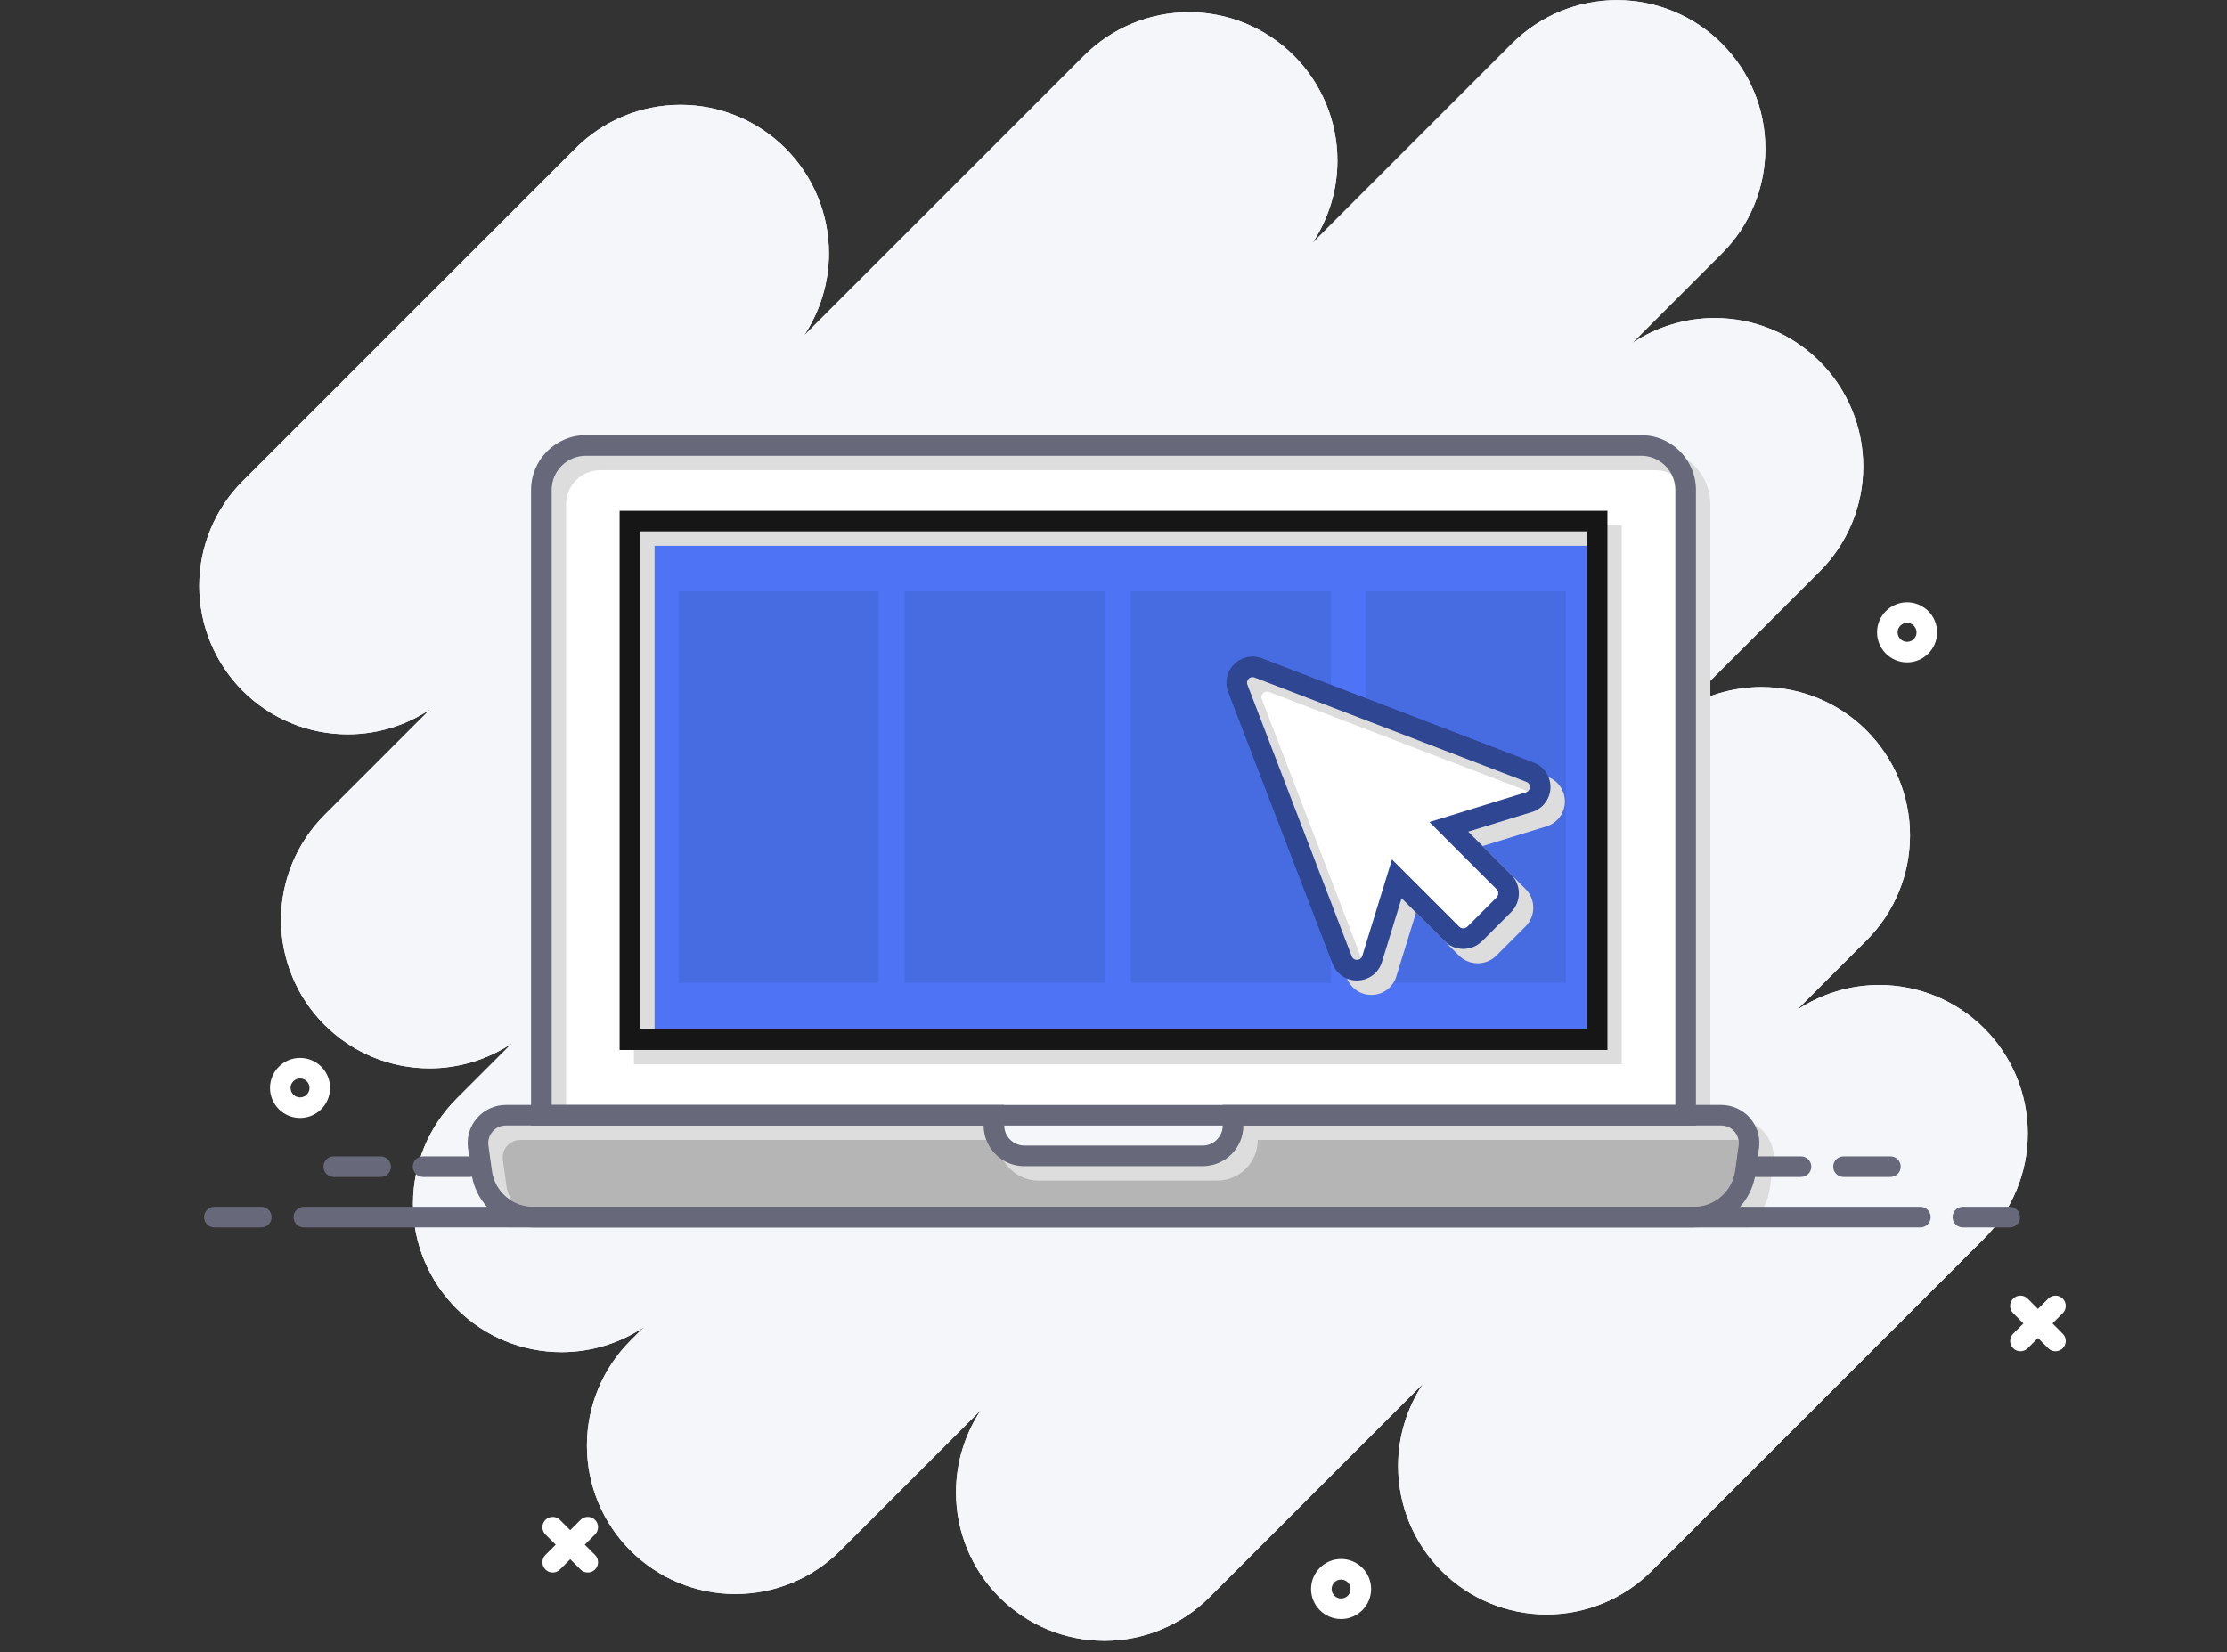 <svg width="256" height="190" viewBox="0 0 256 190" fill="none" xmlns="http://www.w3.org/2000/svg">
<rect x="0" y="0" width="256" height="190" fill="#333333" stroke="none"/>
<g clip-path="url(#clip0_10012_42426)">
<path d="M27.905 79.44C31.105 82.64 35.445 84.438 39.971 84.438C43.371 84.438 46.666 83.423 49.452 81.561L37.304 93.709C34.104 96.909 32.306 101.25 32.306 105.776C32.306 110.302 34.104 114.642 37.304 117.842C40.504 121.042 44.845 122.841 49.371 122.841C52.771 122.841 56.066 121.826 58.852 119.964L52.476 126.34C49.276 129.54 47.478 133.881 47.478 138.407C47.478 142.933 49.276 147.273 52.476 150.473C55.676 153.673 60.017 155.472 64.543 155.472C67.942 155.472 71.238 154.457 74.024 152.595L72.466 154.153C69.266 157.353 67.468 161.694 67.468 166.22C67.468 170.746 69.265 175.086 72.466 178.286C75.666 181.486 80.006 183.285 84.532 183.285C89.059 183.285 93.399 181.487 96.599 178.286L112.77 162.115C110.908 164.901 109.894 168.197 109.894 171.596C109.894 176.123 111.692 180.463 114.892 183.663C118.092 186.863 122.433 188.661 126.959 188.661C131.485 188.661 135.825 186.864 139.025 183.663L163.596 159.093C161.734 161.879 160.719 165.174 160.719 168.574C160.719 173.1 162.517 177.44 165.718 180.64C168.918 183.84 173.258 185.639 177.784 185.639C182.31 185.639 186.651 183.841 189.851 180.64L228.102 142.389C231.302 139.189 233.1 134.849 233.1 130.323C233.1 125.797 231.302 121.456 228.102 118.256C224.902 115.056 220.561 113.258 216.035 113.258C212.636 113.258 209.34 114.273 206.554 116.134L214.561 108.127C217.761 104.927 219.56 100.587 219.56 96.06C219.56 91.534 217.762 87.194 214.561 83.994C211.361 80.794 207.021 78.996 202.495 78.996C199.095 78.996 195.8 80.01 193.014 81.872L209.185 65.701C212.385 62.501 214.183 58.16 214.183 53.634C214.183 49.108 212.385 44.768 209.185 41.568C205.985 38.368 201.644 36.569 197.118 36.569C193.718 36.569 190.423 37.584 187.637 39.445L197.935 29.147C201.135 25.947 202.934 21.607 202.934 17.081C202.934 12.555 201.136 8.214 197.935 5.014C194.735 1.814 190.395 0.016 185.869 0.016C181.343 0.016 177.002 1.813 173.802 5.014L150.863 27.953C152.725 25.167 153.74 21.872 153.74 18.472C153.74 13.946 151.942 9.605 148.741 6.405C145.541 3.205 141.201 1.407 136.675 1.407C132.148 1.407 127.808 3.205 124.608 6.405L92.41 38.603C94.272 35.817 95.287 32.522 95.287 29.122C95.287 24.596 93.489 20.255 90.289 17.055C87.089 13.855 82.748 12.057 78.222 12.057C73.696 12.057 69.356 13.854 66.156 17.055L27.905 55.306C24.705 58.507 22.906 62.847 22.906 67.373C22.906 71.899 24.704 76.24 27.905 79.44Z" fill="white"/>
<path d="M232.598 152.175L231.418 153.355C230.956 153.817 230.956 154.565 231.418 155.026C231.879 155.488 232.627 155.488 233.089 155.026L234.27 153.846L235.45 155.026C235.912 155.488 236.66 155.488 237.121 155.026C237.583 154.565 237.583 153.817 237.121 153.355L235.941 152.175L237.121 150.994C237.583 150.532 237.583 149.784 237.121 149.323C236.89 149.092 236.588 148.977 236.286 148.977C235.983 148.977 235.681 149.092 235.45 149.323L234.269 150.504L233.088 149.323C232.857 149.092 232.555 148.977 232.252 148.977C231.95 148.977 231.647 149.092 231.416 149.323C230.955 149.784 230.955 150.532 231.416 150.994L232.597 152.175H232.598Z" fill="white"/>
<path d="M63.88 177.612L62.699 178.793C62.237 179.254 62.237 180.003 62.699 180.464C63.16 180.925 63.908 180.925 64.37 180.464L65.551 179.283L66.732 180.464C67.193 180.925 67.941 180.925 68.403 180.464C68.864 180.003 68.864 179.254 68.403 178.793L67.222 177.612L68.403 176.431C68.864 175.97 68.864 175.222 68.403 174.76C68.172 174.529 67.87 174.414 67.567 174.414C67.264 174.414 66.962 174.529 66.731 174.76L65.55 175.941L64.369 174.76C64.138 174.529 63.836 174.414 63.533 174.414C63.231 174.414 62.929 174.529 62.698 174.76C62.236 175.222 62.236 175.97 62.698 176.431L63.878 177.612H63.88Z" fill="white"/>
<path d="M33.661 72.956L32.48 74.137C32.019 74.598 32.019 75.346 32.48 75.808C32.942 76.269 33.69 76.269 34.151 75.808L35.332 74.627L36.513 75.808C36.974 76.269 37.722 76.269 38.184 75.808C38.645 75.346 38.645 74.598 38.184 74.137L37.003 72.956L38.184 71.775C38.645 71.314 38.645 70.566 38.184 70.104C37.953 69.873 37.651 69.758 37.348 69.758C37.045 69.758 36.743 69.873 36.512 70.104L35.331 71.285L34.151 70.104C33.919 69.873 33.617 69.758 33.315 69.758C33.012 69.758 32.71 69.873 32.479 70.104C32.017 70.566 32.017 71.314 32.479 71.775L33.66 72.956H33.661Z" fill="white"/>
<path d="M175.786 12.268L174.605 13.449C174.144 13.911 174.144 14.659 174.605 15.12C175.067 15.582 175.815 15.582 176.276 15.12L177.457 13.939L178.638 15.12C179.099 15.582 179.847 15.582 180.309 15.12C180.77 14.659 180.77 13.911 180.309 13.449L179.128 12.268L180.309 11.088C180.77 10.626 180.77 9.878 180.309 9.417C180.078 9.186 179.776 9.07 179.473 9.07C179.17 9.07 178.868 9.186 178.637 9.417L177.456 10.597L176.276 9.417C176.045 9.186 175.742 9.07 175.44 9.07C175.137 9.07 174.835 9.186 174.604 9.417C174.142 9.878 174.142 10.626 174.604 11.088L175.785 12.268H175.786Z" fill="white"/>
<path d="M154.163 179.258C156.066 179.258 157.615 180.807 157.615 182.71C157.615 184.613 156.066 186.162 154.163 186.162C152.26 186.162 150.711 184.613 150.711 182.71C150.711 180.807 152.26 179.258 154.163 179.258ZM154.163 183.799C154.763 183.799 155.252 183.31 155.252 182.71C155.252 182.11 154.763 181.621 154.163 181.621C153.563 181.621 153.074 182.11 153.074 182.71C153.074 183.31 153.563 183.799 154.163 183.799Z" fill="white"/>
<path d="M219.226 69.258C221.129 69.258 222.678 70.807 222.678 72.71C222.678 74.613 221.129 76.162 219.226 76.162C217.322 76.162 215.773 74.613 215.773 72.71C215.773 70.807 217.322 69.258 219.226 69.258ZM219.226 73.799C219.826 73.799 220.314 73.31 220.314 72.71C220.314 72.11 219.826 71.621 219.226 71.621C218.625 71.621 218.137 72.11 218.137 72.71C218.137 73.31 218.625 73.799 219.226 73.799Z" fill="white"/>
<path d="M74.71 13.859C76.613 13.859 78.162 15.408 78.162 17.311C78.162 19.215 76.613 20.764 74.71 20.764C72.807 20.764 71.258 19.215 71.258 17.311C71.258 15.408 72.807 13.859 74.71 13.859ZM74.71 18.4C75.31 18.4 75.799 17.912 75.799 17.311C75.799 16.711 75.31 16.223 74.71 16.223C74.11 16.223 73.621 16.711 73.621 17.311C73.621 17.912 74.11 18.4 74.71 18.4Z" fill="white"/>
<path d="M34.491 121.641C36.395 121.641 37.943 123.189 37.943 125.093C37.943 126.996 36.395 128.545 34.491 128.545C32.588 128.545 31.039 126.996 31.039 125.093C31.039 123.189 32.588 121.641 34.491 121.641ZM34.491 126.181C35.092 126.181 35.58 125.693 35.58 125.093C35.58 124.492 35.092 124.004 34.491 124.004C33.891 124.004 33.403 124.492 33.403 125.093C33.403 125.693 33.891 126.181 34.491 126.181Z" fill="white"/>
<path d="M27.905 79.44C31.105 82.64 35.445 84.438 39.971 84.438C43.371 84.438 46.666 83.423 49.452 81.561L37.304 93.709C34.104 96.909 32.306 101.25 32.306 105.776C32.306 110.302 34.104 114.642 37.304 117.842C40.504 121.042 44.845 122.841 49.371 122.841C52.771 122.841 56.066 121.826 58.852 119.964L52.476 126.34C49.276 129.54 47.478 133.881 47.478 138.407C47.478 142.933 49.276 147.273 52.476 150.473C55.676 153.673 60.017 155.472 64.543 155.472C67.942 155.472 71.238 154.457 74.024 152.595L72.466 154.153C69.266 157.353 67.468 161.694 67.468 166.22C67.468 170.746 69.265 175.086 72.466 178.286C75.666 181.486 80.006 183.285 84.532 183.285C89.059 183.285 93.399 181.487 96.599 178.286L112.77 162.115C110.908 164.901 109.894 168.197 109.894 171.596C109.894 176.123 111.692 180.463 114.892 183.663C118.092 186.863 122.433 188.661 126.959 188.661C131.485 188.661 135.825 186.864 139.025 183.663L163.596 159.093C161.734 161.879 160.719 165.174 160.719 168.574C160.719 173.1 162.517 177.44 165.718 180.64C168.918 183.84 173.258 185.639 177.784 185.639C182.31 185.639 186.651 183.841 189.851 180.64L228.102 142.389C231.302 139.189 233.1 134.849 233.1 130.323C233.1 125.797 231.302 121.456 228.102 118.256C224.902 115.056 220.561 113.258 216.035 113.258C212.636 113.258 209.34 114.273 206.554 116.134L214.561 108.127C217.761 104.927 219.56 100.587 219.56 96.06C219.56 91.534 217.762 87.194 214.561 83.994C211.361 80.794 207.021 78.996 202.495 78.996C199.095 78.996 195.8 80.01 193.014 81.872L209.185 65.701C212.385 62.501 214.183 58.16 214.183 53.634C214.183 49.108 212.385 44.768 209.185 41.568C205.985 38.368 201.644 36.569 197.118 36.569C193.718 36.569 190.423 37.584 187.637 39.445L197.935 29.147C201.135 25.947 202.934 21.607 202.934 17.081C202.934 12.555 201.136 8.214 197.935 5.014C194.735 1.814 190.395 0.016 185.869 0.016C181.343 0.016 177.002 1.813 173.802 5.014L150.863 27.953C152.725 25.167 153.74 21.872 153.74 18.472C153.74 13.946 151.942 9.605 148.741 6.405C145.541 3.205 141.201 1.407 136.675 1.407C132.148 1.407 127.808 3.205 124.608 6.405L92.41 38.603C94.272 35.817 95.287 32.522 95.287 29.122C95.287 24.596 93.489 20.255 90.289 17.055C87.089 13.855 82.748 12.057 78.222 12.057C73.696 12.057 69.356 13.854 66.156 17.055L27.905 55.306C24.705 58.507 22.906 62.847 22.906 67.373C22.906 71.899 24.704 76.24 27.905 79.44Z" fill="#F5F6FA"/>
<path d="M62.234 128.24V56.337C62.234 53.519 64.527 51.227 67.345 51.227H188.66C191.478 51.227 193.77 53.519 193.77 56.337V128.24H62.234Z" fill="white"/>
<path d="M183.591 59.914H72.406V119.54H183.591V59.914Z" fill="#4E74F5"/>
<path opacity="0.2" d="M101 68H78V113H101V68Z" fill="#2F4693"/>
<path opacity="0.2" d="M127 68H104V113H127V68Z" fill="#2F4693"/>
<path opacity="0.2" d="M153 68H130V113H153V68Z" fill="#2F4693"/>
<path opacity="0.2" d="M180 68H157V113H180V68Z" fill="#2F4693"/>
<path d="M200.267 129.334C200.05 129.086 199.8 128.874 199.525 128.706C199.026 128.401 198.448 128.234 197.852 128.234H141.741V129.42C141.74 130.019 141.589 130.583 141.322 131.076C140.731 132.167 139.576 132.908 138.251 132.908H117.74C116.455 132.908 115.328 132.209 114.723 131.17C114.704 131.138 114.686 131.106 114.669 131.074C114.402 130.582 114.251 130.019 114.251 129.42V128.234H58.14C57.213 128.234 56.333 128.636 55.724 129.334C55.116 130.033 54.841 130.96 54.968 131.877L55.375 134.808C55.451 135.358 55.603 135.891 55.825 136.392C56.176 137.188 56.699 137.904 57.365 138.485C57.479 138.583 57.595 138.677 57.715 138.766C58.621 139.443 59.702 139.848 60.83 139.933C60.98 139.944 61.13 139.95 61.281 139.95H194.711C196 139.95 197.25 139.533 198.277 138.766C198.396 138.677 198.513 138.583 198.626 138.485C199.712 137.539 200.419 136.233 200.617 134.808L200.623 134.761L200.828 133.281L201.024 131.877C201.028 131.843 201.033 131.809 201.036 131.775C201.13 130.892 200.853 130.007 200.267 129.334ZM199.866 131.573C199.863 131.62 199.858 131.667 199.851 131.715L199.444 134.645C199.116 137.007 197.096 138.766 194.711 138.766H61.281C61.243 138.766 61.206 138.766 61.169 138.765C61.134 138.764 61.099 138.763 61.063 138.761C60.966 138.757 60.87 138.75 60.774 138.739C60.751 138.737 60.728 138.734 60.705 138.732C60.651 138.725 60.597 138.718 60.544 138.709C60.523 138.706 60.502 138.703 60.481 138.699C60.273 138.664 60.069 138.615 59.87 138.554C59.843 138.545 59.815 138.536 59.788 138.527C59.782 138.526 59.776 138.524 59.77 138.522C59.74 138.512 59.71 138.502 59.681 138.491C59.667 138.487 59.653 138.481 59.639 138.476C59.613 138.467 59.587 138.456 59.561 138.446C59.542 138.44 59.524 138.432 59.506 138.425C59.427 138.394 59.349 138.36 59.272 138.324C59.255 138.316 59.238 138.308 59.221 138.3C59.192 138.286 59.164 138.272 59.136 138.258C59.088 138.234 59.042 138.21 58.996 138.185C58.976 138.174 58.956 138.163 58.936 138.152C58.903 138.133 58.871 138.114 58.838 138.095C58.836 138.094 58.834 138.093 58.832 138.092C58.768 138.054 58.706 138.014 58.644 137.973C58.615 137.953 58.586 137.934 58.557 137.914C58.528 137.894 58.499 137.873 58.471 137.853C58.386 137.791 58.304 137.727 58.223 137.659C58.201 137.64 58.178 137.621 58.156 137.602C58.147 137.595 58.139 137.588 58.13 137.58C58.108 137.56 58.086 137.541 58.065 137.521C58.013 137.475 57.962 137.427 57.913 137.377C57.888 137.352 57.863 137.327 57.839 137.302C57.819 137.281 57.798 137.26 57.778 137.238C57.769 137.228 57.759 137.217 57.749 137.207C57.734 137.19 57.719 137.173 57.705 137.157C57.678 137.128 57.653 137.098 57.628 137.068C57.601 137.036 57.575 137.004 57.549 136.972C57.523 136.94 57.497 136.907 57.472 136.874C57.468 136.868 57.463 136.863 57.46 136.857C57.44 136.831 57.42 136.804 57.401 136.777C57.316 136.659 57.236 136.537 57.162 136.411C57.145 136.382 57.128 136.353 57.111 136.323C57.109 136.318 57.106 136.314 57.103 136.309C57.039 136.194 56.98 136.076 56.926 135.955C56.907 135.914 56.889 135.873 56.872 135.832C56.854 135.79 56.837 135.749 56.821 135.706C56.821 135.706 56.821 135.705 56.82 135.704C56.804 135.662 56.789 135.621 56.775 135.58C56.761 135.541 56.747 135.501 56.735 135.461C56.732 135.454 56.73 135.447 56.728 135.44C56.715 135.4 56.703 135.361 56.691 135.32C56.679 135.277 56.666 135.233 56.655 135.189C56.644 135.144 56.633 135.1 56.623 135.055C56.614 135.016 56.605 134.977 56.598 134.938C56.594 134.919 56.59 134.899 56.586 134.879C56.584 134.867 56.581 134.855 56.58 134.843C56.574 134.817 56.57 134.79 56.565 134.762C56.559 134.723 56.553 134.684 56.547 134.645L56.14 131.715C55.972 130.501 56.915 129.418 58.14 129.418H113.067V129.42C113.067 129.457 113.067 129.493 113.068 129.529C113.068 129.553 113.069 129.577 113.07 129.601C113.072 129.667 113.076 129.733 113.082 129.798C113.084 129.827 113.086 129.855 113.09 129.884C113.09 129.895 113.091 129.906 113.093 129.918C113.096 129.944 113.099 129.972 113.102 129.999C113.104 130.009 113.105 130.019 113.106 130.029C113.11 130.058 113.114 130.088 113.119 130.117C113.131 130.2 113.145 130.282 113.162 130.362C113.169 130.396 113.176 130.429 113.184 130.462C113.185 130.469 113.186 130.475 113.188 130.481C113.196 130.517 113.205 130.552 113.214 130.588C113.224 130.625 113.234 130.663 113.244 130.7C113.254 130.734 113.264 130.767 113.275 130.8C113.278 130.81 113.281 130.821 113.284 130.831C113.293 130.86 113.302 130.888 113.312 130.915C113.312 130.919 113.314 130.921 113.315 130.924C113.323 130.949 113.332 130.975 113.341 131C113.349 131.022 113.358 131.045 113.366 131.068C113.366 131.07 113.368 131.072 113.369 131.074C113.392 131.137 113.417 131.198 113.443 131.26C113.467 131.314 113.491 131.367 113.516 131.42C113.553 131.498 113.591 131.574 113.632 131.649C113.65 131.681 113.668 131.714 113.687 131.746C113.705 131.779 113.724 131.811 113.744 131.843C113.763 131.875 113.783 131.907 113.804 131.939C113.824 131.97 113.845 132.001 113.865 132.033C113.867 132.035 113.869 132.039 113.871 132.042C113.909 132.096 113.947 132.15 113.986 132.202C113.989 132.207 113.992 132.211 113.996 132.216C114.018 132.246 114.041 132.275 114.064 132.305C114.091 132.338 114.117 132.371 114.144 132.404C114.163 132.426 114.182 132.449 114.202 132.471C114.217 132.49 114.233 132.508 114.25 132.526C114.266 132.545 114.283 132.563 114.3 132.581C114.344 132.63 114.389 132.677 114.436 132.723C114.45 132.738 114.464 132.752 114.479 132.766C114.512 132.798 114.544 132.829 114.578 132.86C114.597 132.878 114.617 132.895 114.637 132.913C114.644 132.92 114.652 132.926 114.659 132.933C114.681 132.952 114.704 132.971 114.726 132.99C114.751 133.011 114.776 133.032 114.802 133.052C114.827 133.073 114.853 133.093 114.879 133.114C114.956 133.174 115.036 133.232 115.118 133.287C115.145 133.306 115.173 133.324 115.2 133.342C115.228 133.359 115.256 133.377 115.284 133.395C115.312 133.412 115.34 133.429 115.369 133.446C115.455 133.498 115.543 133.546 115.633 133.591C115.635 133.592 115.637 133.593 115.64 133.594C115.683 133.616 115.727 133.637 115.771 133.658C115.811 133.677 115.851 133.695 115.892 133.712C115.902 133.717 115.911 133.72 115.922 133.725C115.963 133.742 116.004 133.759 116.046 133.775C116.055 133.779 116.064 133.783 116.074 133.786C116.103 133.797 116.133 133.808 116.162 133.819C116.183 133.826 116.203 133.834 116.223 133.84C116.263 133.854 116.302 133.867 116.342 133.879C116.387 133.893 116.432 133.907 116.477 133.919C116.512 133.929 116.547 133.939 116.582 133.948C116.615 133.956 116.648 133.964 116.681 133.971C116.795 133.998 116.911 134.021 117.029 134.039C117.068 134.044 117.106 134.05 117.145 134.055C117.184 134.06 117.223 134.064 117.263 134.068C117.288 134.071 117.314 134.073 117.339 134.075C117.363 134.078 117.387 134.079 117.411 134.081C117.418 134.081 117.426 134.082 117.433 134.082C117.473 134.085 117.513 134.087 117.554 134.088C117.616 134.091 117.678 134.092 117.74 134.092H138.251C140.832 134.092 142.924 132.001 142.925 129.42V129.418H197.852C197.878 129.418 197.905 129.418 197.931 129.42C197.939 129.42 197.948 129.42 197.957 129.421C197.98 129.422 198.002 129.423 198.025 129.425C198.037 129.427 198.049 129.428 198.06 129.429C198.087 129.432 198.112 129.435 198.138 129.439C198.166 129.442 198.194 129.447 198.222 129.452C198.245 129.456 198.269 129.461 198.292 129.466C198.317 129.472 198.342 129.478 198.367 129.484C198.381 129.488 198.395 129.492 198.41 129.496C198.437 129.504 198.465 129.512 198.492 129.521C198.517 129.53 198.542 129.539 198.567 129.548C198.654 129.582 198.739 129.621 198.821 129.665C198.843 129.678 198.864 129.69 198.885 129.703C198.906 129.715 198.926 129.727 198.946 129.74C198.951 129.743 198.955 129.746 198.96 129.749C198.983 129.764 199.004 129.779 199.027 129.795C199.03 129.798 199.033 129.8 199.036 129.802C199.058 129.818 199.079 129.834 199.1 129.851C199.123 129.869 199.146 129.887 199.168 129.907C199.19 129.925 199.211 129.944 199.232 129.965C199.253 129.984 199.275 130.005 199.294 130.026C199.314 130.046 199.333 130.065 199.351 130.086C199.352 130.087 199.353 130.088 199.354 130.089C199.373 130.11 199.392 130.133 199.41 130.155C199.432 130.181 199.453 130.208 199.474 130.236C199.505 130.278 199.535 130.321 199.563 130.366C199.578 130.39 199.592 130.414 199.606 130.439C199.606 130.439 199.607 130.44 199.607 130.441C199.621 130.465 199.635 130.49 199.647 130.515C199.649 130.517 199.65 130.52 199.652 130.524C199.675 130.568 199.695 130.612 199.714 130.657C199.728 130.691 199.742 130.727 199.755 130.763C199.764 130.789 199.772 130.815 199.781 130.841V130.842C199.79 130.871 199.798 130.899 199.805 130.927C199.813 130.956 199.82 130.985 199.826 131.014C199.832 131.043 199.838 131.072 199.842 131.102C199.847 131.128 199.851 131.156 199.854 131.183C199.858 131.211 199.861 131.239 199.863 131.267C199.865 131.289 199.867 131.311 199.868 131.334C199.868 131.351 199.869 131.367 199.87 131.383C199.872 131.445 199.87 131.509 199.866 131.573Z" fill="#B5B5B5"/>
<path d="M199.855 131.718L199.448 134.648C199.12 137.011 197.1 138.77 194.715 138.77H61.285C58.9 138.77 56.88 137.011 56.551 134.648L56.145 131.718C55.976 130.505 56.919 129.422 58.144 129.422H113.071V129.424C113.072 132.005 115.164 134.096 117.745 134.096H138.255C140.836 134.096 142.928 132.005 142.929 129.424V129.422H197.856C199.081 129.422 200.024 130.505 199.855 131.718Z" fill="#B5B5B5"/>
<path d="M155.987 111.561C155.227 111.561 154.56 111.102 154.288 110.392L142.293 79.155C142.078 78.595 142.152 77.966 142.49 77.473C142.832 76.976 143.393 76.68 143.99 76.68C144.213 76.68 144.434 76.721 144.646 76.802L175.883 88.796C176.619 89.078 177.077 89.77 177.05 90.558C177.024 91.346 176.52 92.005 175.767 92.237L166.546 95.076L172.874 101.405C173.6 102.13 173.6 103.31 172.874 104.035L169.526 107.383C169.175 107.734 168.707 107.928 168.211 107.928C167.714 107.928 167.247 107.734 166.896 107.383L160.567 101.055L157.728 110.275C157.491 111.044 156.791 111.56 155.986 111.56L155.987 111.561Z" fill="white"/>
<g style="mix-blend-mode:multiply">
<path d="M72.875 60.391V122.384H186.428V60.391H72.875ZM75.243 62.759H184.06V120.016H75.243V62.759Z" fill="#DDDDDD"/>
</g>
<g style="mix-blend-mode:multiply">
<path d="M203.897 132.964C203.867 131.958 203.492 130.984 202.821 130.212C202.491 129.833 202.102 129.518 201.674 129.276C201.027 128.909 200.29 128.71 199.53 128.707H196.609V57.99C196.609 55.832 195.518 53.925 193.858 52.79C192.987 52.194 191.959 51.812 190.85 51.718C190.674 51.703 190.495 51.695 190.315 51.695H68.999C65.528 51.695 62.704 54.519 62.704 57.99V128.707H59.801C58.532 128.707 57.326 129.256 56.492 130.212C55.659 131.17 55.282 132.44 55.456 133.697L55.83 136.392L55.863 136.627C55.966 137.376 56.188 138.097 56.514 138.767C56.69 139.128 56.895 139.473 57.129 139.801C57.45 140.251 57.826 140.665 58.249 141.034C58.288 141.067 58.327 141.101 58.367 141.135H200.946C200.986 141.101 201.026 141.067 201.065 141.034C201.796 140.397 202.383 139.624 202.8 138.767C203.125 138.097 203.346 137.375 203.451 136.627L203.63 135.332L203.858 133.697C203.891 133.452 203.904 133.207 203.897 132.964ZM142.218 131.076C142.217 132.347 141.182 133.38 139.912 133.38H119.401C118.877 133.38 118.393 133.204 118.005 132.909C117.6 132.6 117.3 132.159 117.169 131.652C116.176 131.395 115.441 130.493 115.44 129.421H140.562C140.562 130.07 140.291 130.657 139.858 131.076H142.218ZM65.072 57.99C65.072 55.821 66.83 54.063 68.999 54.063H190.315C190.972 54.063 191.593 54.225 192.137 54.511C192.826 54.873 193.394 55.433 193.764 56.115C194.069 56.673 194.241 57.311 194.241 57.99V128.707H142.218V128.708H117.095V128.707H65.072V57.99ZM62.942 140.422C62.189 140.422 61.473 140.247 60.835 139.933C60.257 139.649 59.743 139.251 59.325 138.767C59.143 138.557 58.98 138.331 58.837 138.092C58.518 137.557 58.299 136.952 58.208 136.301L57.801 133.371C57.633 132.157 58.576 131.075 59.801 131.075H114.727V131.076C114.727 131.108 114.727 131.139 114.728 131.171C114.745 132.001 114.978 132.777 115.374 133.446C116.187 134.824 117.686 135.748 119.401 135.748H139.912C142.492 135.748 144.585 133.658 144.586 131.076V131.075H199.513C199.627 131.075 199.739 131.084 199.847 131.102C200.325 131.181 200.742 131.428 201.041 131.776C201.323 132.102 201.5 132.518 201.527 132.97C201.536 133.101 201.531 133.235 201.512 133.371L201.249 135.265L201.105 136.301C200.974 137.243 200.574 138.09 199.989 138.767C199.107 139.787 197.805 140.422 196.371 140.422H62.942Z" fill="#DDDDDD"/>
</g>
<g style="mix-blend-mode:multiply">
<path d="M178.013 89.365C177.995 89.358 177.978 89.351 177.961 89.344L146.724 77.35C146.376 77.216 146.013 77.148 145.643 77.148C145.614 77.148 145.585 77.149 145.555 77.15C144.601 77.178 143.714 77.662 143.168 78.456C142.836 78.938 142.658 79.499 142.642 80.068C142.631 80.46 142.696 80.856 142.841 81.233L154.835 112.47C154.842 112.489 154.85 112.508 154.858 112.526C155.321 113.666 156.406 114.398 157.64 114.398C158.968 114.398 160.122 113.546 160.513 112.277L162.774 104.935L166.056 108.218L167.713 109.874C168.287 110.449 169.051 110.765 169.865 110.765C170.678 110.765 171.442 110.449 172.017 109.874L175.365 106.526C176.552 105.339 176.552 103.408 175.365 102.221L173.709 100.565L170.427 97.283L177.768 95.022C178.993 94.645 179.844 93.532 179.887 92.252C179.93 90.99 179.179 89.837 178.013 89.365ZM173.691 104.851L170.342 108.199C170.21 108.331 170.038 108.397 169.865 108.397C169.692 108.397 169.519 108.331 169.387 108.199L168.956 107.769L167.731 106.544L161.668 100.481L161.273 101.761L158.249 111.58C158.158 111.878 157.899 112.03 157.64 112.03C157.396 112.03 157.151 111.895 157.046 111.621L156.922 111.3L156.478 110.143L145.051 80.384C144.884 79.947 145.222 79.516 145.643 79.516C145.719 79.516 145.797 79.531 145.875 79.561L175.634 90.987L176.794 91.433L177.112 91.555C177.677 91.772 177.65 92.581 177.071 92.759L167.252 95.783L165.972 96.177L172.034 102.24L173.26 103.465L173.691 103.895C173.954 104.16 173.954 104.587 173.691 104.851Z" fill="#DDDDDD"/>
</g>
<path d="M193.856 52.79C192.722 51.13 190.815 50.039 188.657 50.039H67.341C63.871 50.039 61.047 52.863 61.047 56.334V129.418H113.07V129.42H142.928V129.418H194.952V56.334C194.952 55.02 194.547 53.8 193.856 52.79ZM192.136 54.511C192.422 55.055 192.584 55.675 192.584 56.334V127.052H63.415V56.334C63.415 54.165 65.173 52.407 67.341 52.407H188.657C190.168 52.407 191.479 53.26 192.136 54.511Z" fill="#67687A"/>
<path d="M71.227 58.734V120.728H184.779V58.734H71.227ZM182.411 118.36H73.595V61.102H182.411V118.36Z" fill="#161616"/>
<path d="M201.673 129.272C201.529 129.018 201.36 128.777 201.165 128.553C200.331 127.596 199.125 127.047 197.856 127.047H140.562V129.417C140.561 130.066 140.291 130.653 139.857 131.072C139.442 131.474 138.877 131.721 138.256 131.721H117.745C117.546 131.721 117.353 131.695 117.168 131.648C116.176 131.391 115.44 130.489 115.439 129.417V127.047H58.144C56.875 127.047 55.669 127.596 54.836 128.553C54.003 129.51 53.625 130.78 53.799 132.037L53.927 132.96L54.206 134.967C54.222 135.08 54.24 135.193 54.262 135.305C54.505 136.596 55.098 137.791 55.972 138.763C56.165 138.978 56.372 139.182 56.592 139.374C56.765 139.524 56.944 139.665 57.129 139.797C58.337 140.661 59.789 141.131 61.285 141.131H194.715C196.44 141.131 198.107 140.507 199.408 139.374C199.629 139.182 199.836 138.978 200.029 138.763C200.898 137.797 201.489 136.61 201.734 135.328C201.758 135.208 201.778 135.088 201.794 134.967L202.073 132.96L202.201 132.037C202.334 131.074 202.144 130.104 201.673 129.272ZM61.173 138.761C61.138 138.761 61.103 138.76 61.068 138.758C60.971 138.754 60.875 138.746 60.779 138.736C60.756 138.733 60.733 138.731 60.709 138.728C60.655 138.722 60.601 138.714 60.548 138.706C60.527 138.703 60.506 138.699 60.486 138.695C60.278 138.66 60.073 138.612 59.875 138.55C59.847 138.542 59.82 138.534 59.792 138.524C59.787 138.522 59.781 138.52 59.775 138.518C59.745 138.509 59.715 138.498 59.685 138.487C59.671 138.483 59.657 138.478 59.644 138.472C59.618 138.463 59.591 138.453 59.565 138.443C59.547 138.436 59.529 138.429 59.511 138.422C59.431 138.39 59.353 138.356 59.276 138.32C59.259 138.313 59.243 138.304 59.225 138.296C59.197 138.283 59.168 138.269 59.14 138.255C59.093 138.231 59.047 138.207 59.001 138.182C58.98 138.171 58.96 138.159 58.941 138.148C58.907 138.13 58.875 138.111 58.843 138.091C58.841 138.091 58.839 138.089 58.837 138.088C58.773 138.05 58.71 138.011 58.649 137.969C58.619 137.951 58.59 137.931 58.562 137.91C58.533 137.89 58.504 137.871 58.476 137.849C58.391 137.788 58.308 137.723 58.228 137.655C58.205 137.637 58.182 137.618 58.16 137.599C58.151 137.592 58.143 137.584 58.135 137.576C58.112 137.558 58.091 137.538 58.069 137.518C58.018 137.471 57.966 137.423 57.917 137.373C57.892 137.349 57.867 137.324 57.844 137.298C57.823 137.277 57.803 137.256 57.783 137.234C57.773 137.224 57.764 137.214 57.754 137.203C57.739 137.186 57.724 137.17 57.709 137.153C57.683 137.124 57.657 137.095 57.632 137.065C57.605 137.033 57.579 137.001 57.554 136.969C57.527 136.936 57.502 136.904 57.477 136.87C57.472 136.864 57.468 136.859 57.465 136.854C57.444 136.827 57.424 136.8 57.406 136.774C57.32 136.656 57.241 136.534 57.166 136.407C57.149 136.379 57.133 136.349 57.116 136.32C57.113 136.315 57.111 136.31 57.108 136.305C57.044 136.191 56.985 136.072 56.93 135.952C56.912 135.911 56.894 135.87 56.877 135.828C56.859 135.787 56.843 135.745 56.826 135.703C56.826 135.702 56.826 135.702 56.825 135.7C56.809 135.659 56.794 135.618 56.779 135.576C56.766 135.537 56.752 135.497 56.74 135.458C56.737 135.451 56.734 135.444 56.733 135.437C56.72 135.397 56.708 135.357 56.696 135.317C56.683 135.273 56.671 135.229 56.66 135.185C56.648 135.14 56.638 135.096 56.628 135.051C56.619 135.013 56.61 134.974 56.603 134.935C56.598 134.915 56.594 134.895 56.59 134.875C56.589 134.863 56.586 134.852 56.584 134.839C56.579 134.813 56.574 134.786 56.57 134.759C56.564 134.72 56.558 134.681 56.552 134.641L56.145 131.711C55.977 130.498 56.919 129.415 58.144 129.415H113.071V129.417C113.071 129.453 113.072 129.49 113.072 129.526C113.073 129.55 113.074 129.574 113.075 129.597C113.077 129.664 113.081 129.729 113.086 129.794C113.088 129.823 113.091 129.851 113.094 129.88C113.094 129.892 113.096 129.903 113.097 129.914C113.101 129.941 113.104 129.968 113.107 129.995C113.108 130.006 113.109 130.015 113.111 130.025C113.115 130.055 113.118 130.084 113.124 130.113C113.135 130.196 113.15 130.278 113.166 130.359C113.173 130.392 113.181 130.425 113.188 130.459C113.189 130.465 113.191 130.472 113.193 130.477C113.201 130.513 113.209 130.549 113.219 130.585C113.229 130.622 113.238 130.659 113.249 130.696C113.259 130.73 113.268 130.763 113.279 130.797C113.282 130.807 113.285 130.817 113.289 130.828C113.298 130.856 113.307 130.884 113.316 130.912C113.316 130.915 113.318 130.918 113.319 130.921C113.328 130.946 113.337 130.971 113.346 130.996C113.354 131.019 113.362 131.042 113.371 131.064C113.371 131.066 113.373 131.069 113.373 131.071C113.397 131.133 113.422 131.195 113.448 131.256C113.471 131.311 113.495 131.364 113.52 131.417C113.557 131.494 113.596 131.57 113.637 131.645C113.654 131.678 113.673 131.711 113.691 131.743C113.71 131.775 113.729 131.808 113.749 131.84C113.768 131.872 113.788 131.904 113.808 131.935C113.828 131.967 113.849 131.998 113.87 132.029C113.872 132.032 113.874 132.035 113.876 132.038C113.913 132.093 113.951 132.146 113.99 132.199C113.993 132.203 113.997 132.208 114 132.212C114.023 132.242 114.046 132.272 114.069 132.301C114.095 132.335 114.122 132.368 114.149 132.4C114.168 132.424 114.187 132.446 114.206 132.468C114.222 132.486 114.238 132.505 114.254 132.523C114.27 132.541 114.287 132.56 114.304 132.578C114.349 132.626 114.394 132.674 114.441 132.72C114.455 132.734 114.469 132.749 114.484 132.763C114.516 132.794 114.549 132.825 114.583 132.856C114.602 132.874 114.622 132.892 114.642 132.909C114.649 132.916 114.656 132.923 114.664 132.929C114.686 132.948 114.708 132.968 114.731 132.986C114.756 133.007 114.781 133.028 114.806 133.049C114.832 133.069 114.857 133.09 114.884 133.11C114.961 133.17 115.041 133.229 115.123 133.284C115.15 133.302 115.177 133.32 115.205 133.338C115.233 133.356 115.261 133.374 115.289 133.391C115.317 133.408 115.345 133.426 115.373 133.442C115.46 133.494 115.548 133.542 115.637 133.587C115.64 133.588 115.642 133.59 115.645 133.591C115.688 133.613 115.732 133.634 115.776 133.654C115.816 133.673 115.856 133.691 115.897 133.709C115.906 133.713 115.916 133.717 115.926 133.721C115.967 133.739 116.009 133.755 116.05 133.772C116.06 133.775 116.069 133.779 116.078 133.783C116.108 133.794 116.137 133.805 116.167 133.815C116.187 133.823 116.207 133.83 116.228 133.837C116.267 133.85 116.307 133.864 116.347 133.876C116.391 133.89 116.436 133.903 116.482 133.916C116.516 133.926 116.551 133.935 116.587 133.944C116.619 133.952 116.653 133.961 116.685 133.968C116.8 133.995 116.916 134.017 117.033 134.035C117.072 134.041 117.111 134.047 117.15 134.051C117.189 134.056 117.228 134.061 117.268 134.064C117.293 134.067 117.318 134.07 117.344 134.071C117.367 134.074 117.391 134.075 117.415 134.077C117.422 134.077 117.43 134.079 117.438 134.079C117.478 134.082 117.518 134.084 117.558 134.085C117.62 134.088 117.682 134.089 117.745 134.089H138.256C140.836 134.089 142.928 131.998 142.93 129.417V129.415H197.856C197.883 129.415 197.909 129.415 197.935 129.416C197.943 129.416 197.952 129.416 197.961 129.417C197.984 129.419 198.007 129.42 198.029 129.422C198.041 129.423 198.053 129.424 198.065 129.426C198.091 129.428 198.117 129.432 198.142 129.435C198.171 129.439 198.199 129.444 198.226 129.449C198.25 129.453 198.274 129.458 198.297 129.463C198.322 129.469 198.347 129.474 198.372 129.481C198.386 129.485 198.4 129.488 198.414 129.493C198.442 129.501 198.469 129.509 198.496 129.518C198.521 129.526 198.546 129.535 198.571 129.545C198.659 129.578 198.744 129.617 198.825 129.662C198.847 129.674 198.869 129.686 198.89 129.699C198.91 129.711 198.931 129.724 198.951 129.737C198.955 129.74 198.96 129.743 198.964 129.746C198.987 129.76 199.009 129.776 199.031 129.792C199.035 129.794 199.038 129.796 199.041 129.799C199.063 129.815 199.084 129.831 199.105 129.847C199.128 129.865 199.15 129.884 199.172 129.903C199.194 129.922 199.216 129.942 199.237 129.961C199.258 129.981 199.278 130.001 199.299 130.022C199.318 130.042 199.337 130.062 199.356 130.082C199.357 130.083 199.357 130.084 199.358 130.086C199.378 130.107 199.396 130.129 199.415 130.151C199.437 130.178 199.458 130.205 199.478 130.232C199.509 130.274 199.539 130.318 199.567 130.363C199.582 130.386 199.597 130.411 199.611 130.435C199.611 130.436 199.611 130.437 199.612 130.438C199.625 130.462 199.639 130.486 199.652 130.511C199.653 130.514 199.655 130.517 199.657 130.521C199.678 130.564 199.699 130.608 199.718 130.653C199.733 130.688 199.746 130.724 199.759 130.759C199.768 130.785 199.777 130.811 199.785 130.838V130.839C199.794 130.867 199.802 130.895 199.81 130.924C199.817 130.953 199.824 130.982 199.83 131.01C199.837 131.039 199.842 131.069 199.847 131.098C199.851 131.125 199.856 131.152 199.859 131.18C199.863 131.208 199.866 131.236 199.868 131.263C199.87 131.286 199.872 131.308 199.872 131.33C199.874 131.346 199.874 131.362 199.874 131.379C199.876 131.442 199.875 131.506 199.87 131.57C199.867 131.616 199.862 131.664 199.856 131.711L199.449 134.641C199.12 137.004 197.101 138.763 194.715 138.763H61.285C61.248 138.763 61.211 138.763 61.173 138.761Z" fill="#67687A"/>
<path d="M178.012 89.365C177.706 88.61 177.098 87.993 176.305 87.687L145.068 75.694C144.72 75.56 144.357 75.492 143.987 75.492C142.999 75.492 142.074 75.981 141.511 76.8C140.952 77.614 140.829 78.652 141.185 79.576L153.179 110.814C153.487 111.615 154.1 112.222 154.858 112.526C155.207 112.666 155.587 112.741 155.983 112.741C157.311 112.741 158.466 111.889 158.856 110.62L161.117 103.279L162.773 104.935L166.056 108.217C166.631 108.793 167.395 109.109 168.208 109.109C169.021 109.109 169.786 108.793 170.36 108.217L173.709 104.869C174.895 103.682 174.895 101.751 173.709 100.565L170.426 97.282L168.77 95.627L176.112 93.365C177.336 92.989 178.188 91.875 178.231 90.595C178.246 90.165 178.168 89.747 178.012 89.365ZM172.034 103.195L168.686 106.543C168.554 106.675 168.381 106.741 168.208 106.741C168.035 106.741 167.862 106.675 167.731 106.543L161.667 100.48L160.012 98.824L156.593 109.924C156.568 110.009 156.528 110.082 156.477 110.142C156.355 110.296 156.169 110.373 155.983 110.373C155.74 110.373 155.494 110.239 155.389 109.964L143.395 78.727C143.228 78.291 143.566 77.86 143.987 77.86C144.062 77.86 144.14 77.874 144.219 77.904L175.456 89.899C175.939 90.084 175.989 90.7 175.634 90.987C175.573 91.037 175.5 91.076 175.415 91.102L164.316 94.521L165.971 96.176L172.034 102.239C172.298 102.503 172.298 102.931 172.034 103.195Z" fill="#2F4693"/>
<path d="M221.936 139.95C221.936 140.604 221.406 141.134 220.752 141.134H34.926C34.273 141.134 33.742 140.604 33.742 139.95C33.742 139.296 34.273 138.766 34.926 138.766H220.752C221.406 138.766 221.936 139.296 221.936 139.95Z" fill="#67687A"/>
<path d="M30.038 141.134H24.645C23.991 141.134 23.461 140.604 23.461 139.95C23.461 139.296 23.991 138.766 24.645 138.766H30.038C30.692 138.766 31.222 139.296 31.222 139.95C31.222 140.604 30.692 141.134 30.038 141.134Z" fill="#67687A"/>
<path d="M54.03 135.329H48.637C47.983 135.329 47.453 134.799 47.453 134.145C47.453 133.491 47.983 132.961 48.637 132.961H54.03C54.684 132.961 55.214 133.491 55.214 134.145C55.214 134.799 54.684 135.329 54.03 135.329Z" fill="#67687A"/>
<path d="M43.756 135.329H38.364C37.71 135.329 37.18 134.799 37.18 134.145C37.18 133.491 37.71 132.961 38.364 132.961H43.756C44.41 132.961 44.94 133.491 44.94 134.145C44.94 134.799 44.41 135.329 43.756 135.329Z" fill="#67687A"/>
<path d="M207.03 135.329H201.637C200.983 135.329 200.453 134.799 200.453 134.145C200.453 133.491 200.983 132.961 201.637 132.961H207.03C207.684 132.961 208.214 133.491 208.214 134.145C208.214 134.799 207.684 135.329 207.03 135.329Z" fill="#67687A"/>
<path d="M217.31 135.329H211.918C211.264 135.329 210.734 134.799 210.734 134.145C210.734 133.491 211.264 132.961 211.918 132.961H217.31C217.964 132.961 218.494 133.491 218.494 134.145C218.494 134.799 217.964 135.329 217.31 135.329Z" fill="#67687A"/>
<path d="M231.029 141.134H225.637C224.983 141.134 224.453 140.604 224.453 139.95C224.453 139.296 224.983 138.766 225.637 138.766H231.029C231.683 138.766 232.213 139.296 232.213 139.95C232.213 140.604 231.683 141.134 231.029 141.134Z" fill="#67687A"/>
</g>
<defs>
<clipPath id="clip0_10012_42426">
<rect width="256" height="190" fill="white"/>
</clipPath>
</defs>
</svg>
